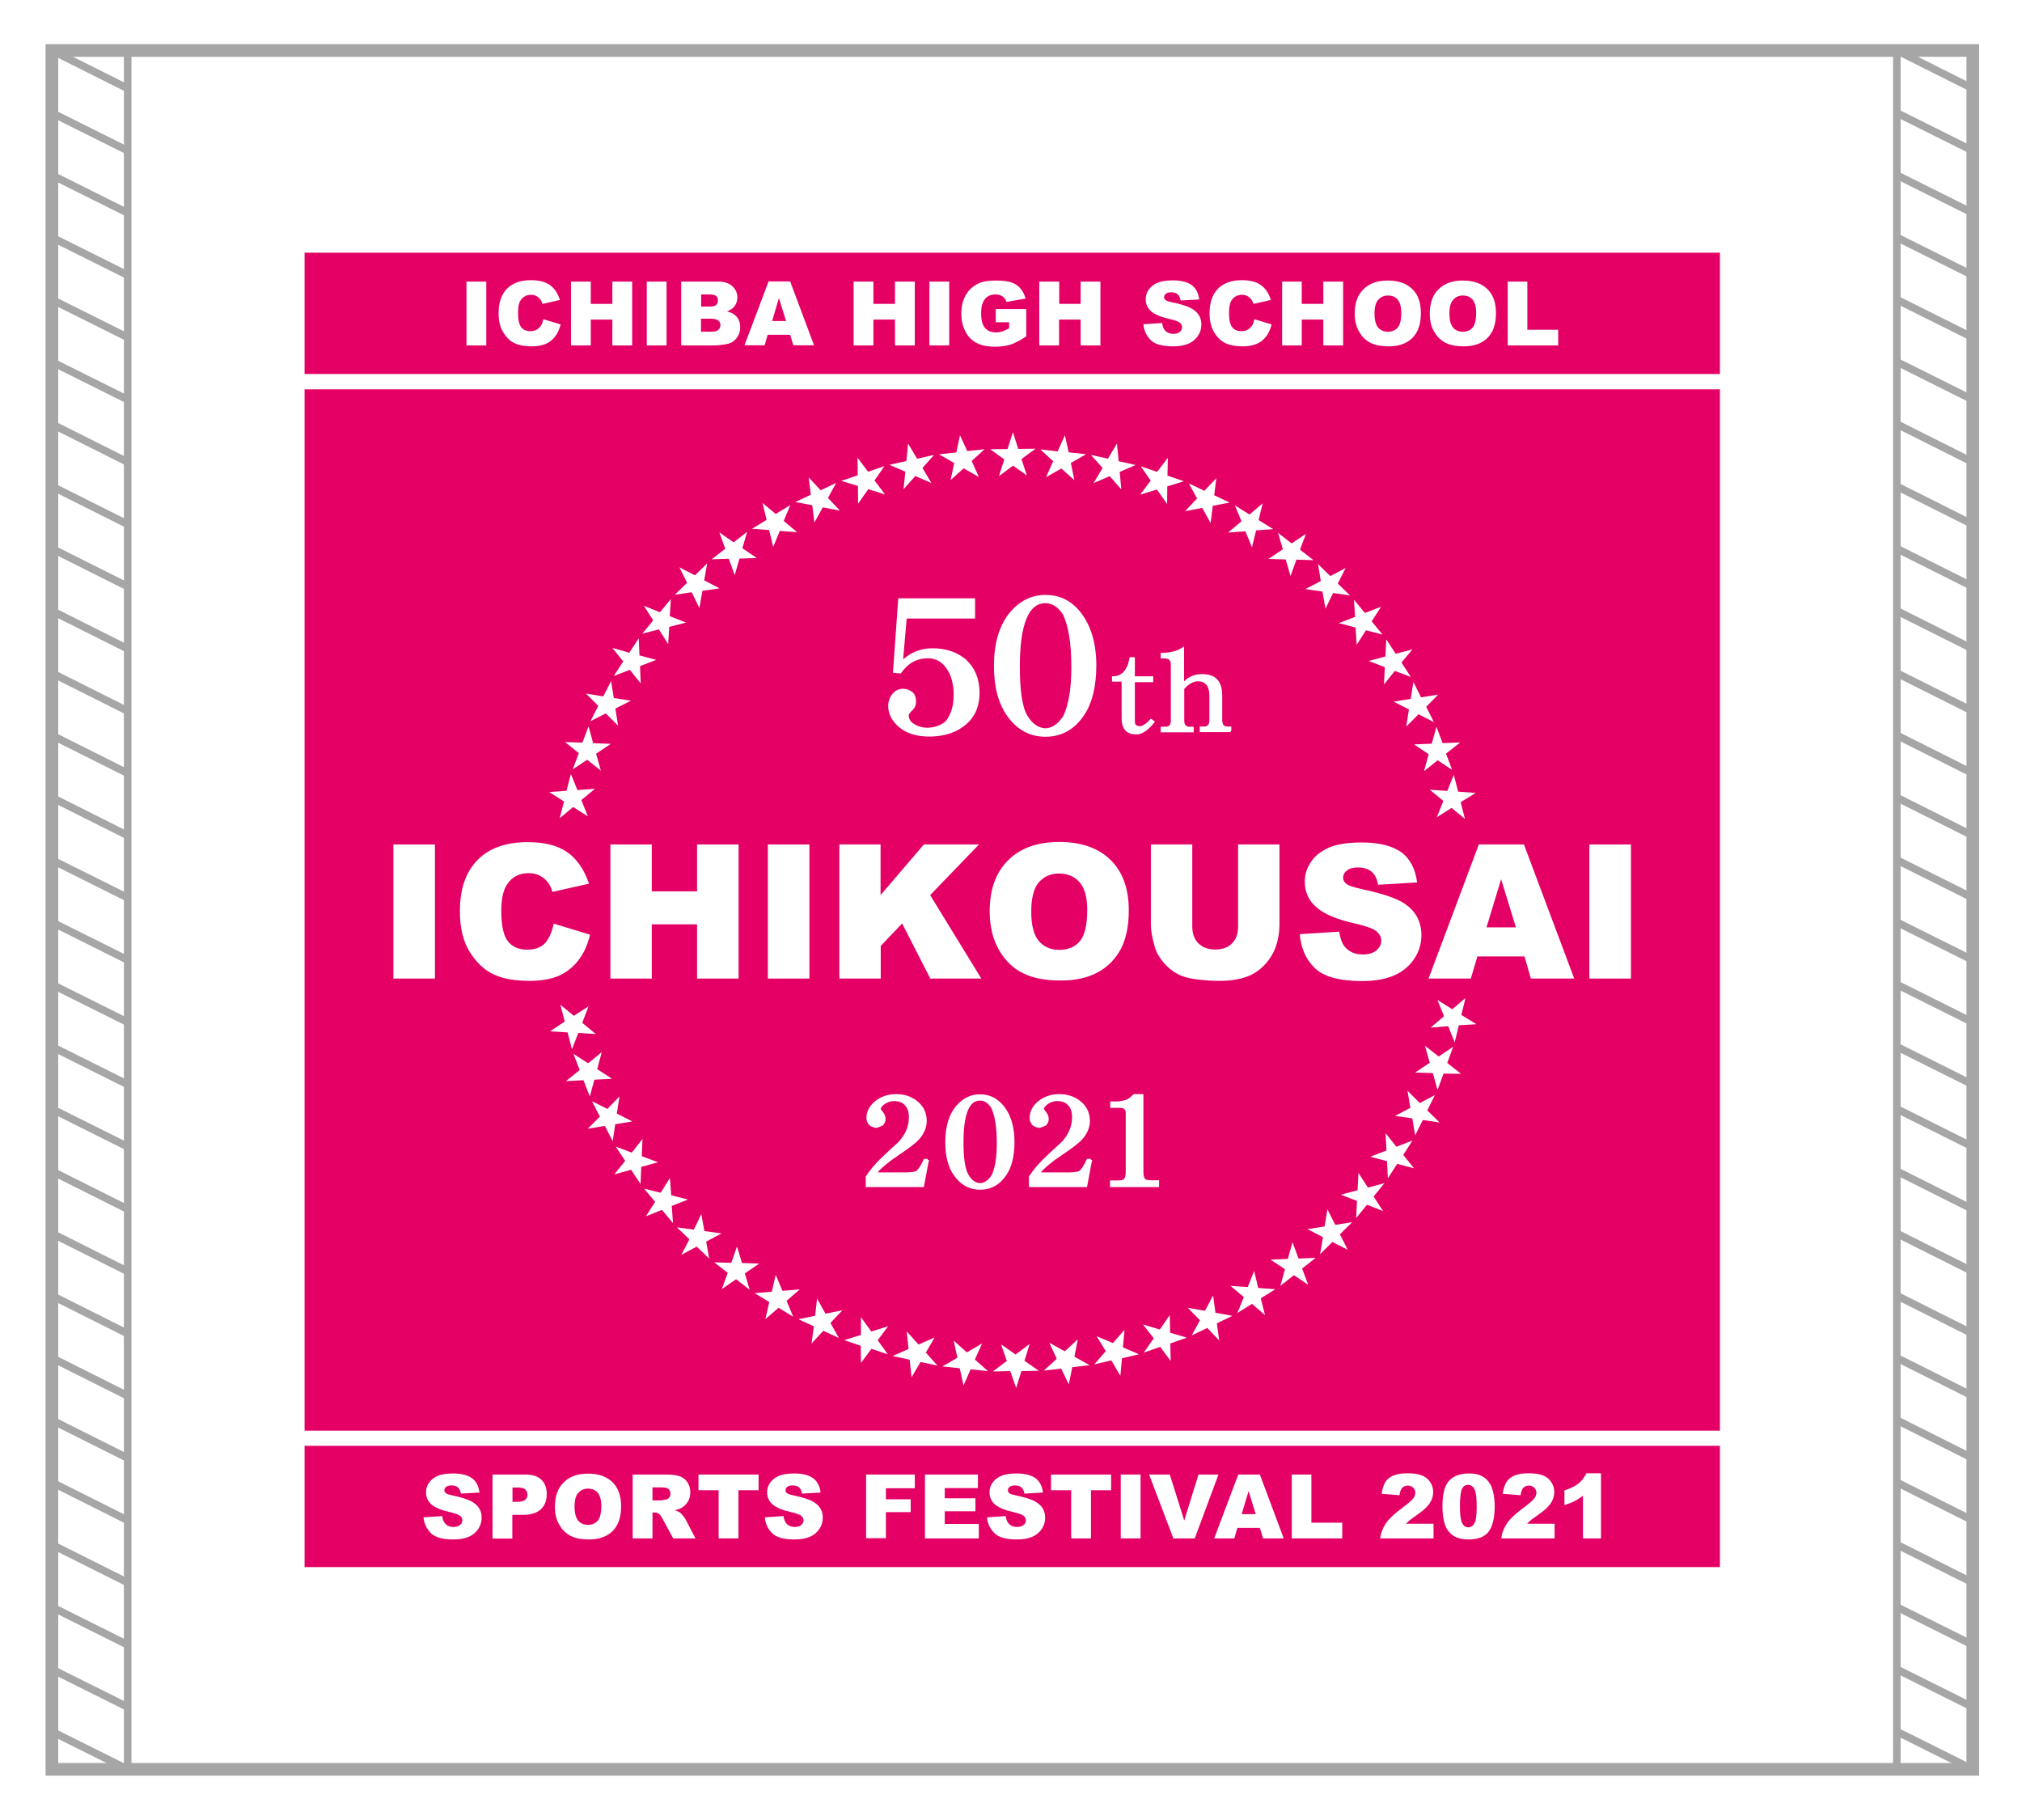 <?xml version="1.0" encoding="utf-8"?>
<!-- Generator: Adobe Illustrator 27.5.0, SVG Export Plug-In . SVG Version: 6.00 Build 0)  -->
<svg version="1.1" id="_x35_012" xmlns="http://www.w3.org/2000/svg" xmlns:xlink="http://www.w3.org/1999/xlink" x="0px" y="0px"
	 viewBox="0 0 1133.9 1020.5" style="enable-background:new 0 0 1133.9 1020.5;" xml:space="preserve">
<style type="text/css">
	.st0{fill:#FFFFFF;}
	.st1{fill:none;stroke:#A6A6A6;stroke-width:4.252;stroke-miterlimit:10;}
	.st2{fill:none;stroke:#A6A6A6;stroke-width:7.087;stroke-miterlimit:10;}
	.st3{fill:#E40065;}
	.st4{fill:#FFFFFF;stroke:#FFFFFF;stroke-width:1.417;stroke-miterlimit:10;}
</style>
<rect class="st0" width="1133.9" height="1020.5"/>
<g>
	<g>
		<g>
			<g>
				<g>
					<g>
						<rect x="29.1" y="28.3" class="st1" width="42.5" height="963.8"/>
						<g>
							<line class="st1" x1="29.1" y1="28.3" x2="71.6" y2="49.6"/>
							<line class="st1" x1="29.1" y1="63.3" x2="71.6" y2="84.5"/>
							<line class="st1" x1="29.1" y1="98.2" x2="71.6" y2="119.4"/>
							<line class="st1" x1="29.1" y1="133.1" x2="71.6" y2="154.3"/>
							<line class="st1" x1="29.1" y1="168" x2="71.6" y2="189.2"/>
							<line class="st1" x1="29.1" y1="202.9" x2="71.6" y2="224.1"/>
							<line class="st1" x1="29.1" y1="237.8" x2="71.6" y2="259.1"/>
							<line class="st1" x1="29.1" y1="272.7" x2="71.6" y2="294"/>
							<line class="st1" x1="29.1" y1="307.6" x2="71.6" y2="328.9"/>
							<line class="st1" x1="29.1" y1="342.5" x2="71.6" y2="363.8"/>
							<line class="st1" x1="29.1" y1="377.4" x2="71.6" y2="398.7"/>
							<line class="st1" x1="29.1" y1="412.3" x2="71.6" y2="433.6"/>
							<line class="st1" x1="29.1" y1="447.2" x2="71.6" y2="468.5"/>
							<line class="st1" x1="29.1" y1="482.2" x2="71.6" y2="503.4"/>
							<line class="st1" x1="29.1" y1="517.1" x2="71.6" y2="538.3"/>
							<line class="st1" x1="29.1" y1="552" x2="71.6" y2="573.2"/>
							<line class="st1" x1="29.1" y1="586.9" x2="71.6" y2="608.1"/>
							<line class="st1" x1="29.1" y1="621.8" x2="71.6" y2="643"/>
							<line class="st1" x1="29.1" y1="656.7" x2="71.6" y2="678"/>
							<line class="st1" x1="29.1" y1="691.6" x2="71.6" y2="712.9"/>
							<line class="st1" x1="29.1" y1="726.5" x2="71.6" y2="747.8"/>
							<line class="st1" x1="29.1" y1="761.4" x2="71.6" y2="782.7"/>
							<line class="st1" x1="29.1" y1="796.3" x2="71.6" y2="817.6"/>
							<line class="st1" x1="29.1" y1="831.2" x2="71.6" y2="852.5"/>
							<line class="st1" x1="29.1" y1="866.1" x2="71.6" y2="887.4"/>
							<line class="st1" x1="29.1" y1="901.1" x2="71.6" y2="922.3"/>
							<line class="st1" x1="29.1" y1="936" x2="71.6" y2="957.2"/>
							<line class="st1" x1="29.1" y1="970.9" x2="71.6" y2="992.1"/>
						</g>
					</g>
					<g>
						<rect x="1063.7" y="28.3" class="st1" width="42.5" height="963.8"/>
						<g>
							<line class="st1" x1="1063.7" y1="28.3" x2="1106.2" y2="49.6"/>
							<line class="st1" x1="1063.7" y1="63.3" x2="1106.2" y2="84.5"/>
							<line class="st1" x1="1063.7" y1="98.2" x2="1106.2" y2="119.4"/>
							<line class="st1" x1="1063.7" y1="133.1" x2="1106.2" y2="154.3"/>
							<line class="st1" x1="1063.7" y1="168" x2="1106.2" y2="189.2"/>
							<line class="st1" x1="1063.7" y1="202.9" x2="1106.2" y2="224.1"/>
							<line class="st1" x1="1063.7" y1="237.8" x2="1106.2" y2="259.1"/>
							<line class="st1" x1="1063.7" y1="272.7" x2="1106.2" y2="294"/>
							<line class="st1" x1="1063.7" y1="307.6" x2="1106.2" y2="328.9"/>
							<line class="st1" x1="1063.7" y1="342.5" x2="1106.2" y2="363.8"/>
							<line class="st1" x1="1063.7" y1="377.4" x2="1106.2" y2="398.7"/>
							<line class="st1" x1="1063.7" y1="412.3" x2="1106.2" y2="433.6"/>
							<line class="st1" x1="1063.7" y1="447.2" x2="1106.2" y2="468.5"/>
							<line class="st1" x1="1063.7" y1="482.2" x2="1106.2" y2="503.4"/>
							<line class="st1" x1="1063.7" y1="517.1" x2="1106.2" y2="538.3"/>
							<line class="st1" x1="1063.7" y1="552" x2="1106.2" y2="573.2"/>
							<line class="st1" x1="1063.7" y1="586.9" x2="1106.2" y2="608.1"/>
							<line class="st1" x1="1063.7" y1="621.8" x2="1106.2" y2="643"/>
							<line class="st1" x1="1063.7" y1="656.7" x2="1106.2" y2="678"/>
							<line class="st1" x1="1063.7" y1="691.6" x2="1106.2" y2="712.9"/>
							<line class="st1" x1="1063.7" y1="726.5" x2="1106.2" y2="747.8"/>
							<line class="st1" x1="1063.7" y1="761.4" x2="1106.2" y2="782.7"/>
							<line class="st1" x1="1063.7" y1="796.3" x2="1106.2" y2="817.6"/>
							<line class="st1" x1="1063.7" y1="831.2" x2="1106.2" y2="852.5"/>
							<line class="st1" x1="1063.7" y1="866.1" x2="1106.2" y2="887.4"/>
							<line class="st1" x1="1063.7" y1="901.1" x2="1106.2" y2="922.3"/>
							<line class="st1" x1="1063.7" y1="936" x2="1106.2" y2="957.2"/>
							<line class="st1" x1="1063.7" y1="970.9" x2="1106.2" y2="992.1"/>
						</g>
					</g>
					<rect x="29.1" y="28.3" class="st2" width="1077.2" height="963.8"/>
				</g>
			</g>
		</g>
	</g>
</g>
<g>
	<rect x="170.8" y="370.8" class="st0" width="793.7" height="278.9"/>
	<rect x="170.8" y="218.3" class="st3" width="793.7" height="583.9"/>
	<g>
		<rect x="170.8" y="141.7" class="st3" width="793.7" height="68"/>
		<rect x="170.8" y="810.7" class="st3" width="793.7" height="68"/>
	</g>
	<g>
		<path class="st0" d="M220.6,473.5h23.3v75.2h-23.3V473.5z"/>
		<path class="st0" d="M310.5,517.9l20.4,6.2c-1.4,5.7-3.5,10.5-6.5,14.3c-2.9,3.8-6.6,6.7-10.9,8.7c-4.4,1.9-9.9,2.9-16.6,2.9
			c-8.2,0-14.8-1.2-20-3.6c-5.2-2.4-9.6-6.5-13.4-12.5c-3.8-6-5.6-13.6-5.6-23c0-12.4,3.3-22,9.9-28.7c6.6-6.7,16-10,28.1-10
			c9.5,0,16.9,1.9,22.3,5.7c5.4,3.8,9.4,9.7,12.1,17.6l-20.5,4.6c-0.7-2.3-1.5-4-2.3-5c-1.3-1.8-2.9-3.1-4.8-4.1
			c-1.9-1-4-1.4-6.3-1.4c-5.3,0-9.3,2.1-12.1,6.4c-2.1,3.1-3.2,8.1-3.2,14.8c0,8.3,1.3,14,3.8,17.1c2.5,3.1,6.1,4.6,10.7,4.6
			c4.4,0,7.8-1.2,10.1-3.7C307.9,526.3,309.5,522.7,310.5,517.9z"/>
		<path class="st0" d="M342.3,473.5h23.2v26.3h25.4v-26.3h23.3v75.2h-23.3v-30.4h-25.4v30.4h-23.2V473.5z"/>
		<path class="st0" d="M430.6,473.5h23.3v75.2h-23.3V473.5z"/>
		<path class="st0" d="M470.6,473.5h23.2v28.4l24.3-28.4H549l-27.4,28.4l28.7,46.8h-28.6l-15.8-30.9l-12,12.6v18.3h-23.2V473.5z"/>
		<path class="st0" d="M555,511.1c0-12.3,3.4-21.8,10.3-28.7c6.8-6.8,16.4-10.3,28.6-10.3c12.5,0,22.1,3.4,28.9,10.1
			c6.8,6.7,10.2,16.1,10.2,28.2c0,8.8-1.5,16-4.4,21.6c-3,5.6-7.2,10-12.8,13.1c-5.6,3.1-12.6,4.7-20.9,4.7c-8.5,0-15.5-1.3-21-4
			c-5.6-2.7-10.1-7-13.5-12.8S555,519.9,555,511.1z M578.3,511.2c0,7.6,1.4,13,4.2,16.4c2.8,3.3,6.7,5,11.5,5c5,0,8.9-1.6,11.6-4.9
			c2.7-3.2,4.1-9.1,4.1-17.5c0-7.1-1.4-12.2-4.3-15.5c-2.9-3.3-6.7-4.9-11.6-4.9c-4.7,0-8.4,1.7-11.3,5
			C579.7,498.1,578.3,503.6,578.3,511.2z"/>
		<path class="st0" d="M694.3,473.5h23.2v44.8c0,4.4-0.7,8.6-2.1,12.6c-1.4,3.9-3.6,7.4-6.5,10.4c-3,3-6.1,5-9.3,6.2
			c-4.5,1.7-9.9,2.5-16.3,2.5c-3.7,0-7.6-0.3-12-0.8c-4.3-0.5-7.9-1.5-10.8-3c-2.9-1.5-5.6-3.7-8-6.5c-2.4-2.8-4.1-5.7-4.9-8.7
			c-1.4-4.8-2.2-9-2.2-12.7v-44.8h23.2v45.8c0,4.1,1.1,7.3,3.4,9.6c2.3,2.3,5.4,3.5,9.5,3.5c4,0,7.1-1.1,9.4-3.4
			c2.3-2.3,3.4-5.5,3.4-9.7V473.5z"/>
		<path class="st0" d="M728.9,523.8l22.1-1.4c0.5,3.6,1.5,6.3,2.9,8.2c2.4,3,5.8,4.6,10.3,4.6c3.3,0,5.9-0.8,7.7-2.3
			c1.8-1.6,2.7-3.4,2.7-5.4c0-1.9-0.9-3.7-2.6-5.2c-1.7-1.5-5.7-3-11.9-4.4c-10.2-2.3-17.5-5.3-21.8-9.1c-4.4-3.8-6.6-8.6-6.6-14.5
			c0-3.9,1.1-7.5,3.4-10.9c2.2-3.4,5.6-6.1,10.1-8.1c4.5-2,10.7-2.9,18.5-2.9c9.6,0,16.9,1.8,22,5.4c5,3.6,8,9.3,9,17l-21.9,1.3
			c-0.6-3.4-1.8-5.8-3.7-7.4c-1.9-1.5-4.4-2.3-7.7-2.3c-2.7,0-4.7,0.6-6.1,1.7c-1.4,1.1-2.1,2.5-2.1,4.2c0,1.2,0.6,2.3,1.7,3.2
			c1.1,1,3.7,1.9,7.8,2.8c10.2,2.2,17.4,4.4,21.8,6.6c4.4,2.2,7.6,5,9.6,8.3c2,3.3,3,7,3,11.1c0,4.8-1.3,9.3-4,13.3
			s-6.4,7.2-11.2,9.3c-4.8,2.1-10.8,3.2-18.1,3.2c-12.8,0-21.6-2.5-26.6-7.4S729.5,531.4,728.9,523.8z"/>
		<path class="st0" d="M854.9,536.3h-26.4l-3.7,12.4h-23.7l28.2-75.2h25.3l28.2,75.2h-24.3L854.9,536.3z M850.1,520l-8.3-27l-8.2,27
			H850.1z"/>
		<path class="st0" d="M891.3,473.5h23.3v75.2h-23.3V473.5z"/>
	</g>
	<g>
		<path class="st0" d="M237.5,850.8l10.5-0.7c0.2,1.7,0.7,3,1.4,3.9c1.1,1.4,2.8,2.2,4.9,2.2c1.6,0,2.8-0.4,3.7-1.1
			c0.9-0.7,1.3-1.6,1.3-2.6c0-0.9-0.4-1.8-1.2-2.5s-2.7-1.4-5.7-2.1c-4.9-1.1-8.3-2.5-10.4-4.3c-2.1-1.8-3.1-4.1-3.1-6.9
			c0-1.8,0.5-3.6,1.6-5.2c1.1-1.6,2.7-2.9,4.8-3.9c2.1-0.9,5.1-1.4,8.8-1.4c4.6,0,8.1,0.9,10.5,2.6c2.4,1.7,3.8,4.4,4.3,8.1
			l-10.4,0.6c-0.3-1.6-0.9-2.8-1.7-3.5c-0.9-0.7-2.1-1.1-3.7-1.1c-1.3,0-2.3,0.3-2.9,0.8c-0.7,0.5-1,1.2-1,2c0,0.6,0.3,1.1,0.8,1.5
			c0.5,0.5,1.8,0.9,3.7,1.3c4.8,1,8.3,2.1,10.4,3.2c2.1,1.1,3.6,2.4,4.6,4c1,1.6,1.4,3.3,1.4,5.3c0,2.3-0.6,4.4-1.9,6.3
			c-1.3,1.9-3,3.4-5.3,4.4c-2.3,1-5.2,1.5-8.6,1.5c-6.1,0-10.3-1.2-12.6-3.5S237.8,854.4,237.5,850.8z"/>
		<path class="st0" d="M276.2,826.8h18.4c4,0,7,1,9,2.9c2,1.9,3,4.6,3,8.1c0,3.6-1.1,6.4-3.3,8.5c-2.2,2-5.5,3.1-9.9,3.1h-6.1v13.3
			h-11.1V826.8z M287.3,842.1h2.7c2.1,0,3.6-0.4,4.5-1.1c0.9-0.7,1.3-1.7,1.3-2.8c0-1.1-0.4-2.1-1.1-2.9s-2.2-1.2-4.2-1.2h-3.1
			V842.1z"/>
		<path class="st0" d="M311.2,844.8c0-5.8,1.6-10.4,4.9-13.6c3.3-3.3,7.8-4.9,13.6-4.9c6,0,10.5,1.6,13.8,4.8
			c3.2,3.2,4.8,7.7,4.8,13.4c0,4.2-0.7,7.6-2.1,10.3c-1.4,2.7-3.4,4.8-6.1,6.2c-2.7,1.5-6,2.2-9.9,2.2c-4,0-7.4-0.6-10-1.9
			c-2.6-1.3-4.8-3.3-6.4-6.1C312,852.4,311.2,848.9,311.2,844.8z M322.2,844.8c0,3.6,0.7,6.2,2,7.8c1.3,1.6,3.2,2.4,5.5,2.4
			c2.4,0,4.2-0.8,5.5-2.3c1.3-1.5,2-4.3,2-8.3c0-3.4-0.7-5.8-2-7.4c-1.4-1.6-3.2-2.3-5.5-2.3c-2.2,0-4,0.8-5.4,2.4
			C322.9,838.5,322.2,841.2,322.2,844.8z"/>
		<path class="st0" d="M354.8,862.6v-35.8h18.4c3.4,0,6,0.3,7.8,0.9s3.3,1.7,4.4,3.3c1.1,1.6,1.7,3.5,1.7,5.8c0,2-0.4,3.7-1.3,5.1
			c-0.8,1.4-2,2.6-3.5,3.5c-0.9,0.6-2.2,1-3.9,1.4c1.3,0.4,2.3,0.9,2.9,1.3c0.4,0.3,1,0.9,1.8,1.9c0.8,1,1.3,1.7,1.5,2.2l5.4,10.4
			h-12.5l-5.9-10.9c-0.7-1.4-1.4-2.3-2-2.8c-0.8-0.6-1.7-0.8-2.7-0.8h-1v14.5H354.8z M365.9,841.3h4.7c0.5,0,1.5-0.2,2.9-0.5
			c0.7-0.1,1.3-0.5,1.8-1.1c0.5-0.6,0.7-1.3,0.7-2.1c0-1.2-0.4-2-1.1-2.7c-0.7-0.6-2.1-0.9-4.1-0.9h-4.9V841.3z"/>
		<path class="st0" d="M391.8,826.8h33.6v8.8h-11.3v27h-11.1v-27h-11.3V826.8z"/>
		<path class="st0" d="M428.9,850.8l10.5-0.7c0.2,1.7,0.7,3,1.4,3.9c1.1,1.4,2.8,2.2,4.9,2.2c1.6,0,2.8-0.4,3.6-1.1
			c0.9-0.7,1.3-1.6,1.3-2.6c0-0.9-0.4-1.8-1.2-2.5c-0.8-0.7-2.7-1.4-5.7-2.1c-4.9-1.1-8.3-2.5-10.4-4.3c-2.1-1.8-3.1-4.1-3.1-6.9
			c0-1.8,0.5-3.6,1.6-5.2c1.1-1.6,2.7-2.9,4.8-3.9c2.1-0.9,5.1-1.4,8.8-1.4c4.6,0,8.1,0.9,10.5,2.6c2.4,1.7,3.8,4.4,4.3,8.1
			l-10.4,0.6c-0.3-1.6-0.9-2.8-1.7-3.5s-2.1-1.1-3.7-1.1c-1.3,0-2.3,0.3-2.9,0.8c-0.7,0.5-1,1.2-1,2c0,0.6,0.3,1.1,0.8,1.5
			c0.5,0.5,1.8,0.9,3.7,1.3c4.8,1,8.3,2.1,10.4,3.2c2.1,1.1,3.6,2.4,4.6,4c1,1.6,1.4,3.3,1.4,5.3c0,2.3-0.6,4.4-1.9,6.3
			c-1.3,1.9-3,3.4-5.3,4.4c-2.3,1-5.2,1.5-8.6,1.5c-6.1,0-10.3-1.2-12.6-3.5S429.2,854.4,428.9,850.8z"/>
		<path class="st0" d="M485.7,826.8H513v7.7h-16.2v6.2h13.9v7.2h-13.9v14.6h-11.1V826.8z"/>
		<path class="st0" d="M518.8,826.8h29.6v7.6h-18.6v5.7h17.2v7.3h-17.2v7.1h19.1v8.1h-30.2V826.8z"/>
		<path class="st0" d="M553.5,850.8l10.5-0.7c0.2,1.7,0.7,3,1.4,3.9c1.1,1.4,2.8,2.2,4.9,2.2c1.6,0,2.8-0.4,3.7-1.1
			c0.9-0.7,1.3-1.6,1.3-2.6c0-0.9-0.4-1.8-1.2-2.5s-2.7-1.4-5.7-2.1c-4.9-1.1-8.3-2.5-10.4-4.3c-2.1-1.8-3.1-4.1-3.1-6.9
			c0-1.8,0.5-3.6,1.6-5.2c1.1-1.6,2.7-2.9,4.8-3.9c2.1-0.9,5.1-1.4,8.8-1.4c4.6,0,8.1,0.9,10.5,2.6c2.4,1.7,3.8,4.4,4.3,8.1
			l-10.4,0.6c-0.3-1.6-0.9-2.8-1.7-3.5c-0.9-0.7-2.1-1.1-3.7-1.1c-1.3,0-2.3,0.3-2.9,0.8c-0.7,0.5-1,1.2-1,2c0,0.6,0.3,1.1,0.8,1.5
			c0.5,0.5,1.8,0.9,3.7,1.3c4.8,1,8.3,2.1,10.4,3.2c2.1,1.1,3.6,2.4,4.6,4c1,1.6,1.4,3.3,1.4,5.3c0,2.3-0.6,4.4-1.9,6.3
			c-1.3,1.9-3,3.4-5.3,4.4c-2.3,1-5.2,1.5-8.6,1.5c-6.1,0-10.3-1.2-12.6-3.5S553.8,854.4,553.5,850.8z"/>
		<path class="st0" d="M589.5,826.8h33.6v8.8h-11.3v27h-11.1v-27h-11.3V826.8z"/>
		<path class="st0" d="M628.5,826.8h11.1v35.8h-11.1V826.8z"/>
		<path class="st0" d="M644.4,826.8H656l8.1,25.8l8-25.8h11.2l-13.3,35.8h-12L644.4,826.8z"/>
		<path class="st0" d="M706.5,856.7h-12.6l-1.7,5.9h-11.3l13.5-35.8h12.1l13.4,35.8h-11.6L706.5,856.7z M704.2,849l-4-12.9
			l-3.9,12.9H704.2z"/>
		<path class="st0" d="M724.3,826.8h11.1v27h17.3v8.8h-28.3V826.8z"/>
		<path class="st0" d="M803.8,862.6H774c0.3-2.9,1.4-5.7,3.1-8.3c1.7-2.6,5-5.7,9.8-9.2c2.9-2.2,4.8-3.8,5.6-4.9
			c0.8-1.1,1.2-2.2,1.2-3.2c0-1.1-0.4-2-1.2-2.8c-0.8-0.8-1.8-1.2-3-1.2c-1.3,0-2.3,0.4-3.1,1.2c-0.8,0.8-1.3,2.2-1.6,4.2l-10-0.8
			c0.4-2.8,1.1-5,2.1-6.6c1-1.6,2.5-2.8,4.4-3.6c1.9-0.8,4.5-1.3,7.9-1.3c3.5,0,6.2,0.4,8.2,1.2c1.9,0.8,3.5,2,4.6,3.7
			c1.1,1.7,1.7,3.5,1.7,5.6c0,2.2-0.6,4.3-1.9,6.2c-1.3,2-3.6,4.2-7,6.5c-2,1.4-3.3,2.4-4,2.9c-0.7,0.6-1.5,1.3-2.4,2.2h15.5V862.6z
			"/>
		<path class="st0" d="M808.9,844.6c0-6.8,1.2-11.6,3.7-14.3c2.5-2.7,6.2-4.1,11.2-4.1c2.4,0,4.4,0.3,5.9,0.9
			c1.5,0.6,2.8,1.4,3.8,2.3c1,1,1.7,2,2.3,3c0.6,1,1,2.3,1.4,3.7c0.7,2.7,1,5.5,1,8.3c0,6.5-1.1,11.2-3.3,14.3
			c-2.2,3-6,4.5-11.4,4.5c-3,0-5.4-0.5-7.3-1.4s-3.4-2.4-4.6-4.2c-0.9-1.3-1.5-3.1-2-5.4C809.1,849.9,808.9,847.3,808.9,844.6z
			 M818.7,844.6c0,4.6,0.4,7.7,1.2,9.3c0.8,1.7,2,2.5,3.5,2.5c1,0,1.9-0.4,2.6-1.1c0.7-0.7,1.3-1.8,1.6-3.4c0.3-1.5,0.5-3.9,0.5-7.2
			c0-4.8-0.4-7.9-1.2-9.6c-0.8-1.6-2-2.5-3.6-2.5c-1.6,0-2.8,0.8-3.6,2.5C819.1,837,818.7,840.1,818.7,844.6z"/>
		<path class="st0" d="M871.7,862.6h-29.8c0.3-2.9,1.4-5.7,3.1-8.3c1.7-2.6,5-5.7,9.8-9.2c2.9-2.2,4.8-3.8,5.6-4.9
			c0.8-1.1,1.2-2.2,1.2-3.2c0-1.1-0.4-2-1.2-2.8c-0.8-0.8-1.8-1.2-3-1.2c-1.3,0-2.3,0.4-3.1,1.2c-0.8,0.8-1.3,2.2-1.6,4.2l-10-0.8
			c0.4-2.8,1.1-5,2.1-6.6c1-1.6,2.5-2.8,4.4-3.6c1.9-0.8,4.5-1.3,7.9-1.3c3.5,0,6.2,0.4,8.2,1.2c1.9,0.8,3.5,2,4.6,3.7
			c1.1,1.7,1.7,3.5,1.7,5.6c0,2.2-0.6,4.3-1.9,6.2c-1.3,2-3.6,4.2-7,6.5c-2,1.4-3.3,2.4-4,2.9c-0.7,0.6-1.5,1.3-2.4,2.2h15.5V862.6z
			"/>
		<path class="st0" d="M897.8,826.2v36.4h-10.1v-23.9c-1.6,1.2-3.2,2.2-4.7,3c-1.5,0.8-3.4,1.5-5.7,2.2v-8.2c3.4-1.1,6-2.4,7.9-3.9
			c1.9-1.5,3.3-3.4,4.4-5.7H897.8z"/>
	</g>
	<g>
		<path class="st4" d="M548.6,388.5c0,7.1-2.3,12.7-6.9,16.8c-5.1,4.5-11.6,6.8-19.7,7c-7.9,0.1-13.9-1.8-18-5.7
			c-3.5-3.2-5.2-6.8-5.2-10.7c0-2.5,0.8-4.6,2.4-6.6c1.4-1.6,3.2-2.4,5.4-2.4c1.6,0,3.2,0.7,4.9,1.9c1,1.1,1.5,2.6,1.5,4.5
			c0,1.8-0.5,3.1-1.5,4.1c-1.7,1.6-2.6,2.8-2.6,3.7c0,2.5,1.3,4.4,3.9,5.8c2.1,1.2,4.4,1.8,7.2,1.9c4.7-0.2,8.4-1.6,11-4.1
			c3-3.8,4.5-8.8,4.5-15.1c0-5.5-1.1-10.2-3.3-13.9c-2.9-4.9-6.8-7.3-11.8-7.3c-6.4,0-11.6,2.8-15.6,8.5l-3.3-0.3l2.9-40.4h41.7v9.9
			h-38.3l-2.2,25.4c4.9-4.9,10.7-7.3,17.2-7.3c7.5,0,13.7,2.1,18.5,6.2C546.1,374.9,548.6,380.8,548.6,388.5z"/>
		<path class="st4" d="M614.1,373.4c-0.1,11.6-2.3,20.5-6.6,27c-5.3,8-12.3,12-21.2,12c-8.5,0-15.4-3.7-20.8-11.2
			c-4.9-6.8-7.4-16-7.4-27.8c0-12.8,3-22.7,9-29.8c5.3-6.2,11.7-9.3,19.2-9.3c7.9,0,14.3,3.2,19.3,9.7
			C611.3,351.4,614.1,361.2,614.1,373.4z M601.5,374.2c0-13.5-1.6-23.5-4.9-30.2c-2.9-4.3-6.4-6.5-10.3-6.5
			c-10,0-15.1,12.1-15.1,36.3c0,13.7,1.4,23,4.3,27.8c2.9,4.8,6.5,7.3,10.8,7.5c4.1-0.2,7.7-2.7,10.7-7.5
			C599.9,395.4,601.5,386.3,601.5,374.2z"/>
		<path class="st4" d="M646.7,404.8c-3.4,4.2-6.6,6.3-9.5,6.3c-5,0-7.5-2.7-7.5-8.2v-21.4h-5.4v-1.6c5.2-0.1,8.5-3.7,9.8-10.7h1.6
			v10.7H646v1.9h-10.3v22.1c0,1.4,0.2,2.4,0.7,3c0.4,0.5,1.4,0.9,2.8,1c1.8-0.1,3.9-1.4,6.3-4L646.7,404.8z"/>
		<path class="st4" d="M690.1,409.8h-16.6v-1.7h1.6c2.5,0,3.8-1.4,3.8-4.2v-13.6c0-3-0.6-5.3-1.9-6.9c-1.4-1.4-3.1-2.1-5.2-2.1
			c-2.9,0-5.6,1.6-8.4,4.7V404c0,2.8,1.2,4.2,3.7,4.2h1.6v1.7h-17.1v-1.7h1.9c2.5,0,3.8-1.4,3.8-4.2v-31.3c0-2.8-1.4-4.2-4.2-4.2
			h-1.5v-1.7c4.8-0.1,8.7-1.1,11.7-3v20.1c2.7-3.4,6.3-5.2,10.7-5.2c3.3,0,5.8,0.7,7.4,2.1c2.2,1.9,3.3,4.9,3.3,9.1v13.8
			c0,2.9,1.2,4.4,3.7,4.4h1.4V409.8z"/>
	</g>
	<g>
		<path class="st4" d="M520.2,650.4l-2.7,14.5h-31.3v-5c2.1-3.2,4.7-6.3,7.6-9.2c1.7-1.7,5.2-5,10.7-10c3.9-4.3,5.9-9,5.9-14.2
			c0-3-0.7-5.4-2.3-7.1c-1.5-1.8-3.8-2.7-6.7-2.7c-2.4,0-4.5,0.8-6.5,2.4c-1.1,1-1.7,1.9-1.7,2.7c0,0.4,0.5,1.1,1.4,2.2
			c0.9,1.1,1.3,2.3,1.3,3.5c0,1.1-0.4,2.1-1.3,3c-1.2,0.6-2.2,1-3.1,1.2c-1.5-0.1-2.6-0.6-3.6-1.4c-0.9-1-1.3-2.2-1.3-3.5
			c0-3.3,1.5-6.2,4.6-8.8c3.1-2.5,6.9-3.8,11.4-3.8c4.3,0,8,1.2,11.1,3.6c3.4,2.6,5.1,6,5.3,10.3c0.1,3.9-1.5,7.5-4.6,10.8
			c-1.7,1.7-4.9,4.2-9.8,7.5c-6.8,4.5-11.5,8.4-13.9,11.7H508c2.7,0,4.7-0.3,6-0.8c1.4-0.9,2.9-3.1,4.6-6.8H520.2z"/>
		<path class="st4" d="M568.2,640.4c0,7.7-1.5,13.7-4.4,18c-3.5,5.3-8.2,8-14.2,8c-5.7,0-10.3-2.5-13.9-7.5
			c-3.3-4.5-4.9-10.7-4.9-18.5c0-8.5,2-15.2,6-19.9c3.5-4.1,7.8-6.2,12.8-6.2c5.2,0,9.5,2.2,12.9,6.5
			C566.3,625.7,568.2,632.2,568.2,640.4z M559.7,640.9c0-9-1.1-15.7-3.3-20.2c-2-2.9-4.2-4.3-6.8-4.3c-6.7,0-10,8.1-10,24.2
			c0,9.2,1,15.3,2.9,18.5c1.9,3.2,4.3,4.9,7.2,5c2.7-0.1,5.1-1.8,7.1-5C558.7,655.1,559.7,649,559.7,640.9z"/>
		<path class="st4" d="M611.7,650.4l-2.7,14.5h-31.3v-5c2.1-3.2,4.7-6.3,7.6-9.2c1.7-1.7,5.2-5,10.7-10c3.9-4.3,5.9-9,5.9-14.2
			c0-3-0.7-5.4-2.3-7.1c-1.5-1.8-3.8-2.7-6.7-2.7c-2.4,0-4.5,0.8-6.5,2.4c-1.1,1-1.7,1.9-1.7,2.7c0,0.4,0.5,1.1,1.4,2.2
			c0.9,1.1,1.3,2.3,1.3,3.5c0,1.1-0.4,2.1-1.3,3c-1.2,0.6-2.2,1-3.1,1.2c-1.5-0.1-2.6-0.6-3.6-1.4c-0.9-1-1.3-2.2-1.3-3.5
			c0-3.3,1.5-6.2,4.6-8.8c3.1-2.5,6.9-3.8,11.4-3.8c4.3,0,8,1.2,11.1,3.6c3.4,2.6,5.1,6,5.3,10.3c0.1,3.9-1.5,7.5-4.6,10.8
			c-1.7,1.7-4.9,4.2-9.8,7.5c-6.8,4.5-11.5,8.4-13.9,11.7h17.2c2.7,0,4.7-0.3,6-0.8c1.4-0.9,2.9-3.1,4.6-6.8H611.7z"/>
		<path class="st4" d="M649.1,664.9h-25.9v-2.3h3.6c2,0,3.4-0.3,4.1-1c0.7-1,1.1-2.5,1.1-4.4v-33.1c0-2.4-1.3-3.6-3.8-3.6h-4.9v-2.2
			h3.3c1.4,0,3.3-0.4,5.7-1.1c1-0.6,2.3-1.6,3.8-3h4.4v42.9c0,2,0.4,3.4,1.1,4.4c0.5,0.7,1.9,1,4.1,1h3.6V664.9z"/>
	</g>
	<g>
		<path class="st0" d="M317.7,443.4l2.4-9.3l0.1,0l3.6,8.9l9.7-0.7l0,0.1l-7.5,6.2l3.6,9l0,0.1l-8.2-5.2l-7.4,6.2l-0.1,0l2.4-9.3
			l-8.2-5.2l0-0.1L317.7,443.4z"/>
		<path class="st0" d="M326.6,416.4l3.4-9l0.1,0l2.5,9.3l9.8,0.4l0,0.1l-8.1,5.4l2.6,9.4l0,0.1l-7.6-6.1l-8,5.3l-0.1,0l3.4-9
			l-7.6-6.1l0-0.1L326.6,416.4z"/>
		<path class="st0" d="M338.3,390.5l4.4-8.6l0,0l1.5,9.5l9.6,1.5l0,0l-8.7,4.4l1.5,9.6l0,0l-6.9-6.9l-8.6,4.4l0,0l4.4-8.6l-6.9-6.9
			l0,0L338.3,390.5z"/>
		<path class="st0" d="M352.9,366l5.3-8.1l0,0l0.4,9.6l9.4,2.5l0,0l-9.1,3.5l0.4,9.7l0,0l-6.1-7.6l-9,3.4l0,0l5.3-8.1l-6.1-7.6l0,0
			L352.9,366z"/>
		<path class="st0" d="M370.1,343.3l6.1-7.4l0,0l-0.6,9.6l9.1,3.6l0,0l-9.4,2.4l-0.6,9.7l0,0l-5.2-8.3l-9.3,2.4l0,0l6.1-7.4
			l-5.2-8.2l0,0L370.1,343.3z"/>
		<path class="st0" d="M389.7,322.6l6.9-6.7l0,0l-1.7,9.5l8.6,4.5l0,0l-9.6,1.4l-1.7,9.6l0,0l-4.3-8.8l-9.5,1.4l0,0l6.9-6.7
			l-4.3-8.7l0,0L389.7,322.6z"/>
		<path class="st0" d="M411.4,304.1l7.6-5.9l0,0l-2.7,9.2l8.1,5.5l0,0l-9.7,0.3l-2.7,9.3l0,0l-3.3-9.2l-9.6,0.3l0,0l7.6-5.9
			l-3.3-9.2l0,0L411.4,304.1z"/>
		<path class="st0" d="M435,288.2l8.2-5l0,0l-3.7,8.9l7.5,6.3l0,0l-9.7-0.7l-3.7,9l0,0l-2.3-9.5l-9.6-0.7l0,0l8.2-5l-2.3-9.5l0,0
			L435,288.2z"/>
		<path class="st0" d="M460.2,274.9l8.7-4.1l0,0l-4.6,8.4l6.7,7.1l0,0l-9.6-1.8l-4.7,8.5l0,0l-1.2-9.7l-9.5-1.8l0,0l8.7-4.1
			l-1.2-9.7l0,0L460.2,274.9z"/>
		<path class="st0" d="M486.8,264.5l9.1-3.1l0,0.1l-5.5,7.9l5.9,7.8l-0.1,0l-9.3-2.9l-5.6,8l-0.1,0l-0.1-9.8l-9.2-2.8l0-0.1l9.1-3.1
			l-0.1-9.7l0.1,0L486.8,264.5z"/>
		<path class="st0" d="M514.3,257.2l9.4-2.1l0,0.1l-6.4,7.2l5,8.4l-0.1,0l-8.9-3.9l-6.5,7.3l-0.1,0l1-9.7l-8.8-3.8l0-0.1l9.4-2.1
			l0.9-9.7l0.1,0L514.3,257.2z"/>
		<path class="st0" d="M542.4,252.9l9.6-1l0,0.1l-7.1,6.5l4,8.9l-0.1,0l-8.4-4.8l-7.2,6.5l-0.1,0l2-9.5l-8.4-4.8l0-0.1l9.6-1l2-9.5
			l0.1,0L542.4,252.9z"/>
		<path class="st0" d="M571,251.7l9.6-0.1v0.1l-7.8,5.7l3.1,9.3H576l-7.9-5.6l-7.8,5.8l-0.1,0l3-9.3l-7.8-5.6v-0.1l9.6-0.1l3-9.3
			h0.1L571,251.7z"/>
		<path class="st0" d="M599.3,253.6l9.6,1.1l0,0.1l-8.4,4.8l2,9.6l-0.1,0l-7.2-6.5l-8.5,4.8l-0.1,0l4-8.9l-7.1-6.5l0-0.1l9.6,1.1
			l4-8.9l0.1,0L599.3,253.6z"/>
		<path class="st0" d="M627.3,258.6l9.4,2.1l0,0.1l-8.8,3.8l0.9,9.7l-0.1,0l-6.4-7.3l-8.9,3.8l-0.1,0l5-8.4l-6.4-7.2l0-0.1l9.4,2.1
			l5-8.4l0.1,0L627.3,258.6z"/>
		<path class="st0" d="M654.7,266.7l9.1,3.1l0,0.1l-9.2,2.8l-0.1,9.8l-0.1,0l-5.6-8l-9.3,2.8l-0.1,0l5.9-7.8l-5.5-7.9l0-0.1l9.1,3.1
			l5.9-7.8l0.1,0L654.7,266.7z"/>
		<path class="st0" d="M680.9,277.7l8.7,4.1l0,0l-9.5,1.8l-1.2,9.7l0,0l-4.7-8.5l-9.6,1.8l0,0l6.7-7.1l-4.6-8.4l0,0l8.7,4.1l6.7-7.1
			l0,0L680.9,277.7z"/>
		<path class="st0" d="M705.8,291.6l8.2,5.1l0,0l-9.6,0.7l-2.3,9.5l0,0l-3.7-9l-9.7,0.7l0,0l7.5-6.3l-3.7-8.9l0,0l8.2,5.1l7.4-6.3
			l0,0L705.8,291.6z"/>
		<path class="st0" d="M729,308.2l7.6,5.9l0,0l-9.6-0.3l-3.3,9.2l0,0l-2.7-9.3l-9.7-0.3l0,0l8.1-5.4l-2.7-9.2l0,0l7.6,5.9l8.1-5.4
			l0,0L729,308.2z"/>
		<path class="st0" d="M750.2,327.2l6.9,6.7l0,0l-9.5-1.4l-4.3,8.8l0,0l-1.7-9.6l-9.6-1.4l0,0l8.7-4.5l-1.6-9.5l0,0l6.9,6.7l8.6-4.5
			l0,0L750.2,327.2z"/>
		<path class="st0" d="M769.2,348.4l6.1,7.4l0,0l-9.3-2.4l-5.2,8.2l0,0l-0.6-9.7l-9.4-2.5l0,0l9.1-3.5l-0.6-9.6l0,0l6.1,7.4l9.1-3.5
			l0,0L769.2,348.4z"/>
		<path class="st0" d="M785.9,371.5l5.3,8.1l0,0l-9-3.4l-6.1,7.6l0,0l0.5-9.7l-9.1-3.5l0,0l9.4-2.5l0.5-9.6l0,0l5.3,8.1l9.4-2.5l0,0
			L785.9,371.5z"/>
		<path class="st0" d="M799.8,396.3l4.3,8.6l0,0l-8.6-4.4l-6.9,6.9l0,0l1.5-9.6l-8.6-4.4l0,0l9.6-1.5l1.5-9.5l0,0l4.3,8.6l9.6-1.5
			l0,0L799.8,396.3z"/>
		<path class="st0" d="M810.9,422.6l3.4,9l-0.1,0l-8-5.3l-7.6,6.1l0-0.1l2.6-9.4l-8.1-5.4l0-0.1l9.8-0.4l2.6-9.3l0.1,0l3.4,9
			l9.7-0.4l0,0.1L810.9,422.6z"/>
		<path class="st0" d="M819.1,449.8l2.4,9.3l-0.1,0L814,453l-8.2,5.2l0-0.1l3.6-9l-7.5-6.2l0-0.1l9.7,0.7l3.6-8.9l0.1,0l2.4,9.3
			l9.7,0.7l0,0.1L819.1,449.8z"/>
	</g>
	<g>
		<path class="st0" d="M818.1,574.9l-2.3,9.4l-0.1,0l-3.6-8.9l-9.7,0.8l0-0.1l7.4-6.3l-3.7-9l0-0.1l8.3,5.2l7.3-6.2l0.1,0l-2.3,9.4
			l8.3,5.1l0,0.1L818.1,574.9z"/>
		<path class="st0" d="M809.5,602l-3.3,9l-0.1,0l-2.6-9.3l-9.8-0.3l0-0.1l8.1-5.4l-2.7-9.4l0-0.1l7.7,6l8-5.4l0.1,0l-3.3,9l7.6,6
			l0,0.1L809.5,602z"/>
		<path class="st0" d="M797.9,628l-4.3,8.6l0,0l-1.6-9.5l-9.7-1.4l0,0l8.6-4.5l-1.6-9.6l0,0l6.9,6.9l8.5-4.5l0,0l-4.3,8.6l6.9,6.8
			l0,0L797.9,628z"/>
		<path class="st0" d="M783.5,652.6l-5.2,8.1l0,0l-0.5-9.6l-9.4-2.5l0,0l9.1-3.5l-0.5-9.7l0,0l6.1,7.6l9-3.5l0,0l-5.2,8.1l6.1,7.5
			l0,0L783.5,652.6z"/>
		<path class="st0" d="M766.6,675.5l-6.1,7.5l0,0l0.5-9.6l-9.1-3.5l0,0l9.4-2.5l0.5-9.7l0,0l5.3,8.2l9.3-2.5l0,0l-6.1,7.5l5.3,8.2
			l0,0L766.6,675.5z"/>
		<path class="st0" d="M747.2,696.4l-6.9,6.8l0,0l1.6-9.5l-8.7-4.5l0,0l9.6-1.5l1.6-9.6l0,0l4.4,8.7l9.5-1.5l0,0l-6.9,6.8l4.4,8.7
			l0,0L747.2,696.4z"/>
		<path class="st0" d="M725.6,715l-7.6,6l0,0l2.6-9.3l-8.1-5.4l0,0l9.7-0.4l2.6-9.4l0,0l3.4,9.2l9.6-0.4l0,0l-7.6,6l3.4,9.1l0,0
			L725.6,715z"/>
		<path class="st0" d="M702.1,731.1l-8.2,5.1l0,0l3.6-8.9L690,721l0,0l9.7,0.7l3.6-9l0,0l2.3,9.5l9.6,0.7l0,0l-8.2,5.1l2.4,9.4l0,0
			L702.1,731.1z"/>
		<path class="st0" d="M677,744.6l-8.7,4.2l0,0l4.6-8.5l-6.8-7l0,0l9.6,1.7l4.6-8.6l0,0l1.3,9.7l9.5,1.7l0,0l-8.7,4.2l1.3,9.6l0,0
			L677,744.6z"/>
		<path class="st0" d="M650.6,755.2l-9.1,3.2l0-0.1l5.5-7.9l-6-7.7l0.1,0l9.3,2.8l5.5-8l0.1,0l0.2,9.8l9.2,2.7l0,0.1l-9.1,3.2
			l0.2,9.7l-0.1,0L650.6,755.2z"/>
		<path class="st0" d="M623.2,762.8l-9.4,2.2l0-0.1l6.3-7.3l-5.1-8.3l0.1,0l9,3.8l6.4-7.3l0.1,0l-0.9,9.7l8.9,3.8l0,0.1l-9.4,2.2
			l-0.9,9.7l-0.1,0L623.2,762.8z"/>
		<path class="st0" d="M595.1,767.4l-9.6,1.1l0-0.1l7.1-6.5l-4.1-8.9l0.1,0l8.5,4.7l7.2-6.6l0.1,0l-1.9,9.6l8.4,4.7l0,0.1l-9.6,1.1
			l-1.9,9.5l-0.1,0L595.1,767.4z"/>
		<path class="st0" d="M566.5,768.8l-9.6,0.2l0-0.1l7.7-5.8l-3.2-9.2l0.1,0l8,5.6l7.8-5.8l0.1,0l-2.9,9.3l7.9,5.5l0,0.1l-9.6,0.2
			l-2.9,9.3l-0.1,0L566.5,768.8z"/>
		<path class="st0" d="M538.2,767.2l-9.6-1l0-0.1l8.3-4.8l-2.1-9.5l0.1,0l7.3,6.5l8.4-4.9l0.1,0l-4,8.9l7.2,6.4l0,0.1l-9.6-1
			l-3.9,8.9l-0.1,0L538.2,767.2z"/>
		<path class="st0" d="M510.1,762.4l-9.4-2l0-0.1l8.8-3.9l-1-9.7l0.1,0l6.5,7.2l8.9-3.9l0.1,0l-4.9,8.4l6.4,7.2l0,0.1l-9.4-2
			l-4.9,8.4l-0.1,0L510.1,762.4z"/>
		<path class="st0" d="M482.7,754.6l-9.1-3.1l0-0.1l9.2-2.9l0-9.8l0.1,0l5.7,7.9l9.3-2.9l0.1,0l-5.8,7.8l5.6,7.8l0,0.1l-9.1-3.1
			l-5.8,7.8l-0.1,0L482.7,754.6z"/>
		<path class="st0" d="M456.4,743.7l-8.7-4l0,0l9.4-1.9l1.1-9.7l0,0l4.7,8.5l9.5-1.9l0,0l-6.7,7.1l4.7,8.4l0,0l-8.7-4l-6.6,7.1l0,0
			L456.4,743.7z"/>
		<path class="st0" d="M431.4,730.1l-8.2-5l0,0l9.6-0.8l2.2-9.5l0,0l3.8,9l9.7-0.8l0,0l-7.4,6.4l3.7,8.9l0,0l-8.2-5l-7.4,6.4l0,0
			L431.4,730.1z"/>
		<path class="st0" d="M408.1,713.7l-7.6-5.9l0,0l9.6,0.3l3.2-9.2l0,0l2.8,9.3l9.7,0.3l0,0l-8.1,5.5l2.7,9.2l0,0l-7.6-5.9l-8,5.5
			l0,0L408.1,713.7z"/>
		<path class="st0" d="M386.6,694.9l-7-6.7l0,0l9.5,1.3l4.2-8.8l0,0l1.7,9.6l9.6,1.3l0,0l-8.6,4.6l1.7,9.5l0,0l-7-6.7l-8.6,4.6l0,0
			L386.6,694.9z"/>
		<path class="st0" d="M367.4,673.9l-6.2-7.4l0,0l9.3,2.3l5.2-8.3l0,0l0.7,9.7l9.4,2.4l0,0l-9.1,3.6l0.7,9.6l0,0l-6.2-7.4l-9,3.6
			l0,0L367.4,673.9z"/>
		<path class="st0" d="M350.6,650.9l-5.3-8l0,0l9,3.4l6-7.7l0,0l-0.4,9.7l9.1,3.4l0,0l-9.4,2.6l-0.4,9.6l0,0l-5.3-8l-9.4,2.6l0,0
			L350.6,650.9z"/>
		<path class="st0" d="M336.4,626.1l-4.4-8.6l0,0l8.6,4.3l6.8-7l0,0l-1.5,9.6l8.7,4.4l0,0l-9.6,1.6l-1.4,9.5l0,0l-4.4-8.6l-9.6,1.6
			l0,0L336.4,626.1z"/>
		<path class="st0" d="M325.1,600l-3.5-9l0.1,0l8.1,5.2l7.6-6.2l0,0.1l-2.5,9.4l8.2,5.3l0,0.1l-9.8,0.5l-2.5,9.3l-0.1,0l-3.5-9
			l-9.7,0.5l0-0.1L325.1,600z"/>
		<path class="st0" d="M316.7,572.8l-2.4-9.3l0.1,0l7.4,6.1l8.2-5.3l0,0.1l-3.5,9.1l7.5,6.2l0,0.1l-9.7-0.6l-3.5,9l-0.1,0l-2.4-9.3
			l-9.7-0.6l0-0.1L316.7,572.8z"/>
	</g>
	<g>
		<path class="st0" d="M261.6,157.9h11.1v35.8h-11.1V157.9z"/>
		<path class="st0" d="M304.7,179l9.7,2.9c-0.7,2.7-1.7,5-3.1,6.8c-1.4,1.8-3.1,3.2-5.2,4.1c-2.1,0.9-4.7,1.4-7.9,1.4
			c-3.9,0-7.1-0.6-9.5-1.7c-2.5-1.1-4.6-3.1-6.4-6c-1.8-2.8-2.7-6.5-2.7-10.9c0-5.9,1.6-10.5,4.7-13.7c3.2-3.2,7.6-4.8,13.4-4.8
			c4.5,0,8.1,0.9,10.6,2.7c2.6,1.8,4.5,4.6,5.7,8.4l-9.8,2.2c-0.3-1.1-0.7-1.9-1.1-2.4c-0.6-0.8-1.4-1.5-2.3-2
			c-0.9-0.5-1.9-0.7-3-0.7c-2.5,0-4.4,1-5.8,3c-1,1.5-1.5,3.8-1.5,7c0,4,0.6,6.7,1.8,8.2c1.2,1.5,2.9,2.2,5.1,2.2
			c2.1,0,3.7-0.6,4.8-1.8C303.4,183,304.2,181.3,304.7,179z"/>
		<path class="st0" d="M320.2,157.9h11.1v12.5h12.1v-12.5h11.1v35.8h-11.1v-14.5h-12.1v14.5h-11.1V157.9z"/>
		<path class="st0" d="M362.7,157.9h11.1v35.8h-11.1V157.9z"/>
		<path class="st0" d="M382.1,157.9h20.7c3.5,0,6.1,0.9,7.9,2.6c1.8,1.7,2.8,3.8,2.8,6.3c0,2.1-0.7,3.9-2,5.4
			c-0.9,1-2.2,1.8-3.9,2.4c2.6,0.6,4.5,1.7,5.7,3.2c1.2,1.5,1.8,3.4,1.8,5.7c0,1.9-0.4,3.5-1.3,5c-0.9,1.5-2,2.7-3.5,3.5
			c-0.9,0.5-2.3,0.9-4.2,1.2c-2.5,0.3-4.1,0.5-5,0.5h-19.1V157.9z M393.2,171.9h4.8c1.7,0,2.9-0.3,3.6-0.9c0.7-0.6,1-1.5,1-2.6
			c0-1-0.3-1.9-1-2.4c-0.7-0.6-1.9-0.9-3.5-0.9h-4.9V171.9z M393.2,186h5.6c1.9,0,3.2-0.3,4-1s1.2-1.6,1.2-2.7
			c0-1.1-0.4-1.9-1.2-2.6c-0.8-0.6-2.1-1-4.1-1h-5.6V186z"/>
		<path class="st0" d="M443.1,187.7h-12.6l-1.7,5.9h-11.3l13.5-35.8h12.1l13.4,35.8h-11.6L443.1,187.7z M440.8,180l-4-12.9L433,180
			H440.8z"/>
		<path class="st0" d="M478.7,157.9h11.1v12.5h12.1v-12.5H513v35.8h-11.1v-14.5h-12.1v14.5h-11.1V157.9z"/>
		<path class="st0" d="M521.2,157.9h11.1v35.8h-11.1V157.9z"/>
		<path class="st0" d="M558.4,180.7v-7.4h17.1v15.3c-3.3,2.2-6.2,3.7-8.7,4.6c-2.5,0.8-5.5,1.2-8.9,1.2c-4.2,0-7.7-0.7-10.4-2.2
			c-2.7-1.4-4.8-3.6-6.2-6.5c-1.5-2.9-2.2-6.2-2.2-9.9c0-3.9,0.8-7.3,2.4-10.2s4-5.1,7.1-6.6c2.4-1.2,5.7-1.7,9.8-1.7
			c4,0,6.9,0.4,8.9,1.1c2,0.7,3.6,1.8,4.9,3.3c1.3,1.5,2.3,3.4,2.9,5.7l-10.7,1.9c-0.4-1.4-1.2-2.4-2.2-3.1c-1-0.7-2.4-1.1-4-1.1
			c-2.4,0-4.4,0.8-5.8,2.5c-1.4,1.7-2.2,4.3-2.2,8c0,3.9,0.7,6.6,2.2,8.3c1.5,1.7,3.5,2.5,6.1,2.5c1.2,0,2.4-0.2,3.5-0.5
			c1.1-0.4,2.4-1,3.9-1.8v-3.4H558.4z"/>
		<path class="st0" d="M582.9,157.9h11.1v12.5H606v-12.5h11.1v35.8H606v-14.5h-12.1v14.5h-11.1V157.9z"/>
		<path class="st0" d="M641.2,181.8l10.5-0.7c0.2,1.7,0.7,3,1.4,3.9c1.1,1.4,2.8,2.2,4.9,2.2c1.6,0,2.8-0.4,3.6-1.1
			c0.9-0.7,1.3-1.6,1.3-2.6c0-0.9-0.4-1.8-1.2-2.5c-0.8-0.7-2.7-1.4-5.7-2.1c-4.9-1.1-8.3-2.5-10.4-4.3c-2.1-1.8-3.1-4.1-3.1-6.9
			c0-1.8,0.5-3.6,1.6-5.2c1.1-1.6,2.7-2.9,4.8-3.9c2.1-0.9,5.1-1.4,8.8-1.4c4.6,0,8.1,0.9,10.5,2.6c2.4,1.7,3.8,4.4,4.3,8.1
			l-10.4,0.6c-0.3-1.6-0.9-2.8-1.7-3.5c-0.9-0.7-2.1-1.1-3.7-1.1c-1.3,0-2.3,0.3-2.9,0.8c-0.7,0.5-1,1.2-1,2c0,0.6,0.3,1.1,0.8,1.5
			c0.5,0.5,1.8,0.9,3.7,1.3c4.8,1,8.3,2.1,10.4,3.2c2.1,1.1,3.6,2.4,4.6,4c1,1.6,1.4,3.3,1.4,5.3c0,2.3-0.6,4.4-1.9,6.3
			c-1.3,1.9-3,3.4-5.3,4.4c-2.3,1-5.2,1.5-8.6,1.5c-6.1,0-10.3-1.2-12.6-3.5S641.5,185.4,641.2,181.8z"/>
		<path class="st0" d="M703.4,179l9.7,2.9c-0.7,2.7-1.7,5-3.1,6.8c-1.4,1.8-3.1,3.2-5.2,4.1c-2.1,0.9-4.7,1.4-7.9,1.4
			c-3.9,0-7.1-0.6-9.5-1.7c-2.5-1.1-4.6-3.1-6.4-6c-1.8-2.8-2.7-6.5-2.7-10.9c0-5.9,1.6-10.5,4.7-13.7c3.2-3.2,7.6-4.8,13.4-4.8
			c4.5,0,8.1,0.9,10.6,2.7c2.6,1.8,4.5,4.6,5.7,8.4l-9.8,2.2c-0.3-1.1-0.7-1.9-1.1-2.4c-0.6-0.8-1.4-1.5-2.3-2
			c-0.9-0.5-1.9-0.7-3-0.7c-2.5,0-4.4,1-5.8,3c-1,1.5-1.5,3.8-1.5,7c0,4,0.6,6.7,1.8,8.2c1.2,1.5,2.9,2.2,5.1,2.2
			c2.1,0,3.7-0.6,4.8-1.8C702.2,183,703,181.3,703.4,179z"/>
		<path class="st0" d="M719,157.9H730v12.5h12.1v-12.5h11.1v35.8h-11.1v-14.5H730v14.5H719V157.9z"/>
		<path class="st0" d="M759.7,175.8c0-5.8,1.6-10.4,4.9-13.6c3.3-3.3,7.8-4.9,13.6-4.9c6,0,10.5,1.6,13.8,4.8s4.8,7.7,4.8,13.4
			c0,4.2-0.7,7.6-2.1,10.3c-1.4,2.7-3.4,4.8-6.1,6.2c-2.7,1.5-6,2.2-9.9,2.2c-4,0-7.4-0.6-10-1.9c-2.6-1.3-4.8-3.3-6.4-6.1
			C760.6,183.4,759.7,180,759.7,175.8z M770.8,175.8c0,3.6,0.7,6.2,2,7.8c1.3,1.6,3.2,2.4,5.5,2.4c2.4,0,4.2-0.8,5.5-2.3
			c1.3-1.5,2-4.3,2-8.3c0-3.4-0.7-5.8-2-7.4c-1.4-1.6-3.2-2.3-5.5-2.3c-2.2,0-4,0.8-5.4,2.4C771.5,169.6,770.8,172.2,770.8,175.8z"
			/>
		<path class="st0" d="M801.8,175.8c0-5.8,1.6-10.4,4.9-13.6c3.3-3.3,7.8-4.9,13.6-4.9c6,0,10.5,1.6,13.8,4.8s4.8,7.7,4.8,13.4
			c0,4.2-0.7,7.6-2.1,10.3c-1.4,2.7-3.4,4.8-6.1,6.2c-2.7,1.5-6,2.2-9.9,2.2c-4,0-7.4-0.6-10-1.9c-2.6-1.3-4.8-3.3-6.4-6.1
			C802.6,183.4,801.8,180,801.8,175.8z M812.8,175.8c0,3.6,0.7,6.2,2,7.8c1.3,1.6,3.2,2.4,5.5,2.4c2.4,0,4.2-0.8,5.5-2.3
			c1.3-1.5,2-4.3,2-8.3c0-3.4-0.7-5.8-2-7.4c-1.4-1.6-3.2-2.3-5.5-2.3c-2.2,0-4,0.8-5.4,2.4C813.5,169.6,812.8,172.2,812.8,175.8z"
			/>
		<path class="st0" d="M845.4,157.9h11.1v27h17.3v8.8h-28.3V157.9z"/>
	</g>
</g>
</svg>
